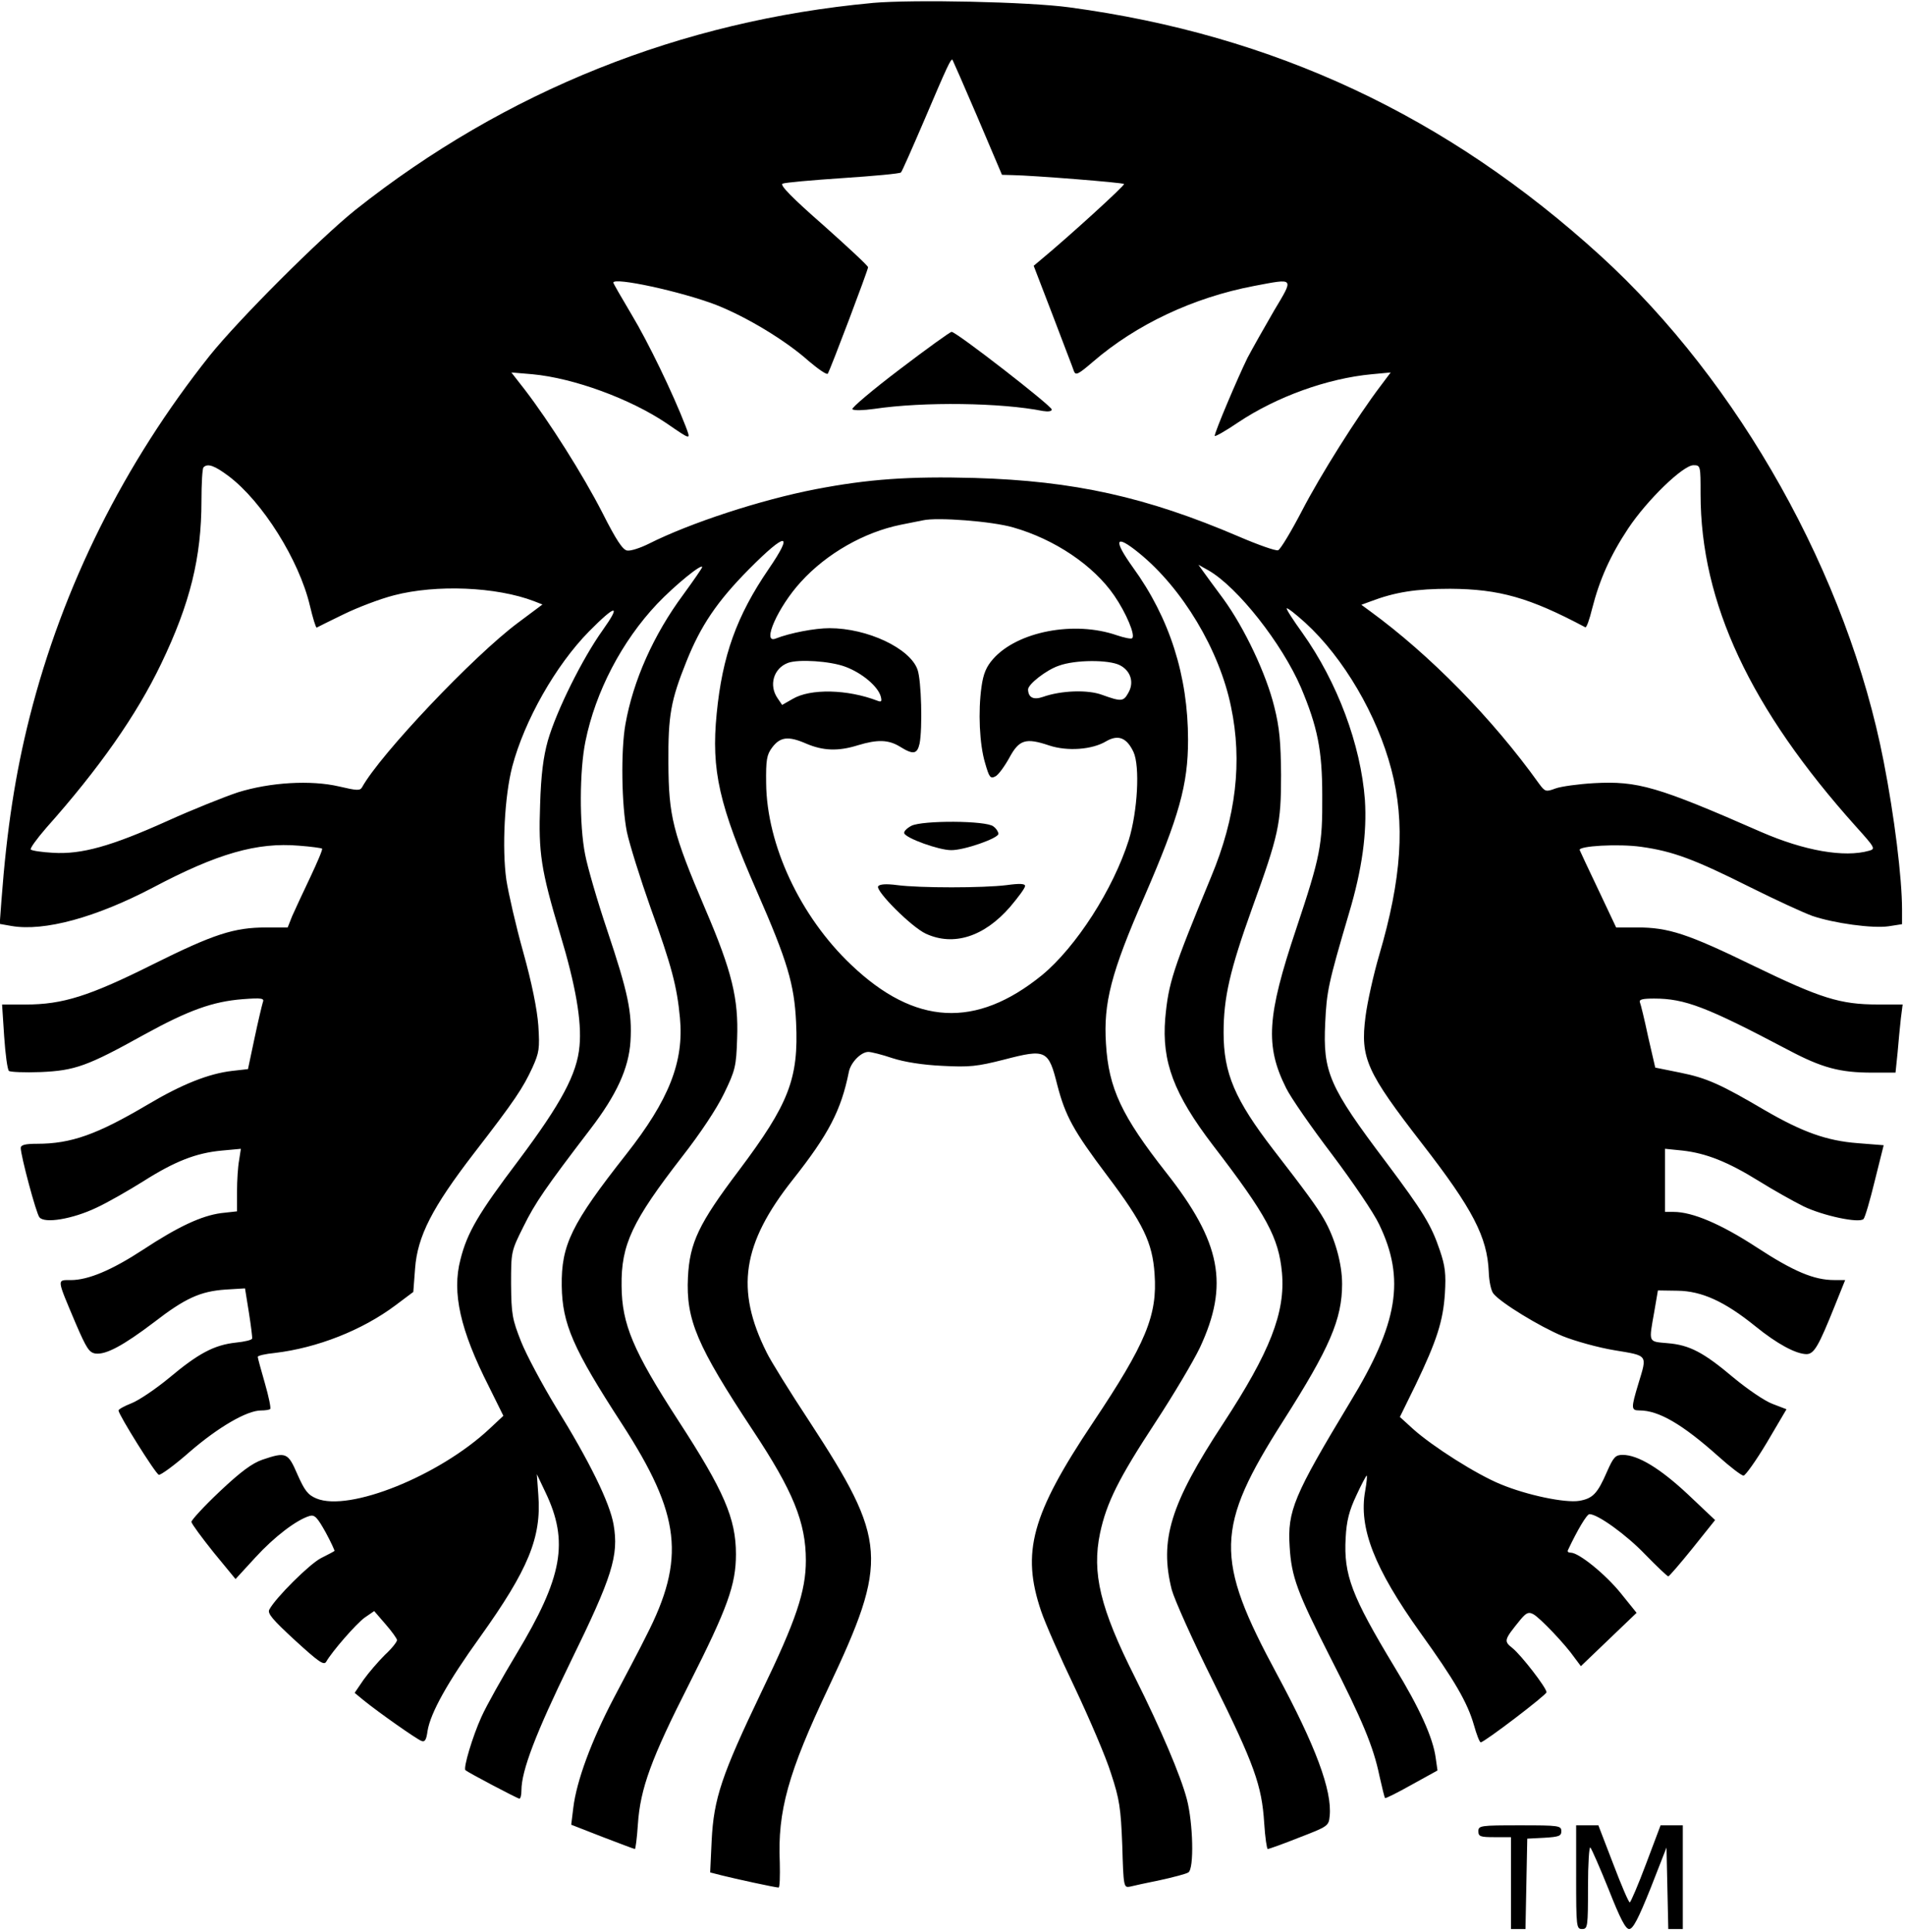<?xml version="1.0" standalone="no"?>
<!DOCTYPE svg PUBLIC "-//W3C//DTD SVG 20010904//EN"
 "http://www.w3.org/TR/2001/REC-SVG-20010904/DTD/svg10.dtd">
<svg version="1.0" xmlns="http://www.w3.org/2000/svg"
 width="643pt" height="652pt" viewBox="0 0 643 652"
 preserveAspectRatio="xMidYMid meet">
<g transform="translate(0,652) scale(0.1,-0.1)"
fill="#000000" stroke="none">
<path d="M2945 6510 c-647 -60 -1239 -297 -1745 -698 -122 -98 -394 -370 -492
-492 -290 -365 -496 -778 -608 -1220 -48 -190 -77 -377 -95 -617 l-6 -81 40
-7 c111 -19 285 29 476 129 219 116 353 154 494 142 41 -3 76 -8 78 -10 3 -2
-16 -46 -40 -97 -25 -52 -52 -111 -61 -131 l-15 -38 -72 0 c-109 0 -177 -22
-384 -125 -214 -107 -304 -135 -428 -135 l-80 0 7 -107 c4 -60 11 -112 16
-117 4 -4 53 -6 107 -4 116 5 158 20 349 126 151 83 232 112 333 120 66 5 74
3 68 -11 -3 -10 -16 -64 -28 -121 l-22 -104 -53 -6 c-79 -9 -170 -45 -286
-114 -171 -101 -258 -132 -373 -132 -40 0 -55 -4 -55 -14 0 -26 52 -221 63
-234 17 -22 112 -6 192 32 39 18 110 59 158 89 107 68 179 96 265 104 l65 6
-6 -39 c-4 -21 -7 -69 -7 -105 l0 -67 -54 -6 c-66 -9 -144 -45 -264 -124 -104
-68 -184 -102 -243 -102 -48 0 -48 7 16 -145 37 -86 46 -100 68 -103 35 -4 93
27 196 105 106 82 157 105 242 111 l66 4 13 -81 c7 -44 12 -84 11 -88 0 -5
-25 -11 -55 -14 -73 -8 -126 -36 -225 -119 -46 -38 -104 -77 -128 -86 -23 -9
-43 -20 -43 -24 0 -14 125 -214 136 -217 6 -2 54 33 105 78 95 82 192 139 240
139 14 0 28 2 31 5 3 3 -5 42 -18 87 -13 45 -24 85 -24 89 0 4 26 10 57 13
144 17 296 77 408 161 l60 45 6 79 c8 109 58 206 198 388 140 181 166 221 198
290 23 51 25 64 20 142 -4 55 -22 144 -51 248 -25 89 -50 199 -57 244 -15 107
-6 282 20 382 41 155 146 341 259 456 91 92 110 94 46 4 -68 -95 -156 -272
-185 -373 -15 -54 -23 -114 -26 -216 -6 -162 3 -220 67 -434 53 -175 74 -297
66 -380 -8 -94 -62 -194 -205 -385 -136 -180 -174 -244 -197 -336 -29 -111 -1
-237 96 -428 l49 -99 -47 -44 c-170 -159 -474 -281 -584 -235 -29 12 -40 27
-64 81 -32 74 -38 77 -118 50 -35 -12 -74 -41 -144 -107 -54 -51 -96 -97 -96
-103 1 -7 35 -53 75 -103 l74 -90 67 73 c64 70 139 127 183 140 17 5 26 -5 54
-55 18 -33 31 -62 30 -63 -2 -2 -23 -13 -45 -24 -38 -19 -154 -134 -175 -174
-7 -13 11 -34 87 -104 80 -73 97 -85 105 -72 20 35 101 128 130 149 l32 22 38
-44 c21 -24 39 -49 39 -54 0 -6 -18 -29 -41 -50 -22 -22 -55 -60 -72 -84 l-30
-44 29 -24 c53 -43 180 -132 196 -138 12 -5 17 3 21 33 10 62 69 167 177 317
163 228 208 336 197 480 l-5 70 29 -61 c80 -167 58 -287 -98 -546 -47 -78
-101 -174 -118 -212 -30 -66 -62 -173 -54 -180 9 -8 176 -96 182 -96 4 0 7 12
7 28 0 66 48 192 165 432 142 290 164 360 146 465 -13 74 -81 213 -195 397
-46 76 -99 175 -117 220 -30 76 -33 92 -34 194 0 110 0 111 42 195 39 79 73
129 226 329 88 115 129 204 135 295 6 99 -8 165 -79 377 -33 98 -66 212 -74
254 -20 100 -19 285 1 382 34 168 123 338 242 464 59 62 152 138 152 124 0 -3
-29 -45 -64 -93 -100 -135 -169 -290 -195 -437 -16 -89 -13 -275 5 -364 9 -42
45 -157 80 -256 71 -196 89 -265 99 -371 14 -148 -37 -277 -181 -460 -185
-235 -220 -306 -218 -445 2 -128 38 -211 203 -465 199 -307 216 -455 82 -716
-20 -41 -70 -135 -109 -209 -76 -145 -126 -280 -137 -371 l-7 -57 105 -41 c58
-22 107 -41 110 -41 2 0 7 37 10 83 8 121 45 222 173 474 130 257 158 335 158
438 0 120 -40 213 -194 450 -153 236 -191 326 -192 455 -2 140 36 219 204 436
61 78 117 162 142 214 38 78 41 92 44 185 5 134 -17 226 -107 436 -111 260
-124 315 -125 494 -1 161 8 211 61 343 48 120 103 202 211 311 126 127 153
127 66 0 -108 -158 -156 -293 -175 -487 -19 -192 8 -309 136 -601 103 -235
126 -313 132 -441 9 -190 -24 -275 -193 -500 -136 -180 -166 -244 -172 -360
-7 -144 30 -231 219 -517 136 -205 179 -311 179 -439 0 -104 -33 -202 -149
-442 -135 -282 -162 -361 -169 -504 l-5 -107 39 -10 c43 -11 181 -41 192 -41
4 0 5 38 4 84 -8 173 28 303 164 590 204 432 199 496 -64 899 -66 100 -131
205 -144 232 -107 213 -83 368 88 584 121 153 163 234 189 363 6 32 41 68 66
68 9 0 46 -9 81 -21 40 -13 102 -23 168 -26 93 -5 118 -2 209 21 142 37 150
33 180 -87 27 -103 54 -153 167 -303 123 -163 154 -228 161 -333 10 -140 -29
-234 -208 -502 -208 -311 -242 -438 -175 -636 13 -39 64 -155 114 -259 49
-104 105 -234 122 -289 29 -88 33 -117 38 -243 4 -140 5 -143 26 -139 11 3 58
13 102 22 45 10 88 21 95 26 20 12 16 167 -5 247 -21 80 -88 237 -175 411
-118 234 -146 353 -118 487 22 103 63 185 187 374 61 93 128 206 150 252 99
212 72 355 -114 591 -150 191 -194 284 -203 434 -9 138 17 240 130 498 117
270 147 377 147 528 0 216 -62 411 -186 582 -68 95 -60 114 20 49 147 -119
272 -328 311 -519 39 -185 17 -373 -67 -574 -130 -315 -144 -358 -155 -478
-12 -146 29 -255 161 -428 182 -237 222 -312 233 -430 12 -134 -40 -267 -199
-510 -178 -271 -215 -393 -173 -560 9 -33 71 -172 140 -310 139 -280 164 -351
172 -477 3 -49 9 -88 12 -88 4 0 52 17 107 39 96 37 99 39 102 72 9 86 -48
238 -178 479 -211 391 -209 494 22 856 156 245 198 342 198 461 0 68 -24 155
-62 220 -23 40 -60 91 -170 233 -130 169 -168 258 -168 395 0 118 21 210 96
419 90 249 98 284 98 451 -1 110 -5 159 -23 230 -27 110 -100 265 -172 364
-30 40 -61 83 -69 94 l-15 21 34 -19 c99 -57 248 -247 312 -395 56 -133 72
-211 72 -365 1 -168 -6 -204 -88 -450 -99 -295 -105 -395 -34 -537 15 -31 85
-132 155 -224 70 -93 142 -199 159 -236 89 -184 64 -334 -98 -600 -190 -315
-212 -367 -204 -488 6 -102 26 -154 135 -369 111 -217 148 -307 168 -404 9
-40 17 -73 19 -75 2 -2 42 18 90 45 l87 48 -6 42 c-9 68 -54 168 -139 307
-145 240 -172 311 -165 436 3 58 12 92 36 143 17 37 33 67 35 67 2 0 0 -23 -5
-51 -23 -125 31 -262 186 -479 115 -160 159 -235 181 -312 9 -32 19 -58 23
-58 12 0 222 160 222 169 0 15 -86 126 -115 149 -30 24 -29 27 27 96 20 24 28
27 44 18 22 -12 108 -102 139 -147 l21 -28 94 90 94 90 -54 67 c-52 64 -141
136 -168 136 -8 0 -12 3 -10 8 32 68 64 122 73 122 28 0 125 -70 188 -136 40
-41 75 -74 78 -74 3 0 40 43 82 95 l76 95 -92 87 c-93 87 -168 133 -220 133
-24 0 -31 -7 -53 -57 -32 -74 -48 -90 -93 -98 -48 -8 -177 19 -266 56 -81 33
-229 127 -295 186 l-45 41 53 108 c72 150 93 216 99 309 4 66 1 92 -17 145
-29 86 -56 130 -181 297 -194 257 -214 305 -206 471 5 106 10 132 80 369 45
150 61 272 54 383 -14 187 -93 398 -211 564 -31 43 -55 80 -53 83 3 2 31 -20
63 -49 129 -118 242 -311 290 -494 48 -181 35 -370 -41 -628 -19 -65 -40 -159
-46 -207 -18 -140 3 -186 192 -430 170 -219 219 -314 224 -431 1 -32 8 -65 16
-74 25 -31 156 -111 233 -143 42 -17 121 -39 176 -48 114 -19 110 -14 80 -113
-25 -83 -25 -90 4 -90 65 0 145 -47 265 -154 40 -36 79 -66 86 -66 6 0 42 50
79 112 l66 112 -47 18 c-27 10 -85 50 -131 88 -102 86 -149 111 -224 117 -66
6 -63 0 -44 108 l12 70 66 -1 c82 -1 159 -36 263 -120 74 -60 136 -93 172 -94
26 0 41 26 96 163 l35 87 -37 0 c-68 0 -137 29 -261 110 -121 79 -217 120
-281 120 l-29 0 0 106 0 107 59 -6 c80 -9 153 -38 258 -103 48 -30 116 -68
150 -85 66 -32 188 -58 203 -43 5 5 22 63 38 129 l30 120 -88 7 c-105 8 -187
38 -313 111 -148 87 -196 109 -286 127 l-84 17 -24 104 c-12 57 -25 110 -28
117 -3 9 10 12 48 12 104 0 177 -28 452 -173 115 -61 175 -77 285 -77 l78 0 7
68 c3 37 8 88 11 115 l6 47 -84 0 c-127 0 -193 21 -418 130 -224 109 -288 130
-395 130 l-70 0 -60 127 c-33 69 -61 129 -63 134 -6 14 131 22 208 11 107 -15
179 -42 365 -135 88 -44 184 -88 212 -98 73 -25 204 -43 258 -35 l45 7 0 49
c0 107 -26 316 -62 500 -122 628 -487 1279 -955 1706 -519 473 -1103 746
-1793 839 -139 19 -527 27 -665 15z m355 -387 l82 -193 37 -1 c65 -1 371 -25
375 -30 4 -4 -187 -178 -280 -255 l-25 -21 65 -169 c35 -93 68 -177 71 -187 6
-15 15 -10 64 32 146 126 339 217 544 256 138 26 135 30 67 -84 -32 -55 -72
-126 -89 -158 -33 -67 -111 -251 -111 -264 0 -4 36 16 80 46 129 86 300 148
450 162 l64 6 -33 -44 c-80 -105 -205 -304 -266 -422 -37 -71 -73 -131 -81
-134 -7 -3 -67 18 -132 46 -313 134 -556 188 -893 198 -221 6 -359 -4 -536
-38 -186 -36 -424 -114 -563 -184 -28 -14 -61 -25 -73 -23 -15 2 -37 35 -84
128 -65 127 -179 307 -261 414 l-46 59 71 -6 c140 -13 330 -83 452 -165 86
-59 83 -58 65 -10 -43 111 -126 283 -182 376 -34 57 -62 106 -62 108 0 20 230
-30 347 -75 102 -40 235 -120 312 -189 33 -28 62 -48 65 -43 9 14 136 350 136
359 0 5 -68 68 -151 142 -104 91 -147 135 -138 140 8 4 100 12 204 19 105 7
193 15 196 19 4 4 39 84 79 177 77 181 90 209 95 203 1 -1 40 -90 85 -195z
m-2528 -1210 c114 -86 238 -284 274 -437 10 -42 20 -75 23 -74 3 2 44 22 91
45 47 23 123 52 170 64 142 37 345 29 473 -20 l28 -11 -83 -62 c-149 -111
-464 -443 -526 -555 -7 -12 -18 -11 -78 3 -95 22 -232 14 -341 -20 -45 -15
-153 -58 -239 -97 -189 -85 -289 -113 -385 -107 -37 2 -71 7 -75 11 -4 3 20
36 52 73 179 201 305 381 388 554 98 204 136 359 136 550 0 59 3 110 7 113 14
14 37 6 85 -30z m4968 -60 c0 -367 168 -725 525 -1123 64 -71 66 -75 44 -81
-84 -24 -219 0 -364 63 -351 154 -417 173 -565 165 -52 -3 -111 -11 -130 -18
-32 -12 -35 -11 -55 16 -158 221 -370 436 -570 582 l-30 22 30 11 c84 32 155
43 270 43 166 -1 268 -30 456 -130 4 -2 14 26 23 63 25 98 61 179 122 271 64
96 185 213 220 213 24 0 24 -2 24 -97z m-2320 -113 c140 -40 271 -128 341
-230 40 -58 73 -136 60 -144 -4 -3 -27 2 -51 10 -144 50 -336 13 -418 -80 -23
-26 -33 -50 -39 -93 -12 -84 -7 -195 12 -258 14 -49 18 -54 35 -45 10 5 31 34
47 63 33 61 55 68 135 41 61 -20 144 -14 191 14 41 24 70 13 93 -36 22 -48 14
-199 -16 -297 -53 -167 -178 -361 -293 -456 -223 -181 -429 -170 -644 35 -172
163 -285 405 -287 613 -1 78 2 96 20 120 27 36 54 40 114 14 58 -25 109 -27
176 -6 66 20 103 19 142 -5 45 -28 58 -25 66 11 10 52 6 212 -7 249 -25 72
-169 140 -297 140 -50 0 -133 -16 -182 -35 -48 -19 8 107 85 191 87 96 214
168 337 193 30 6 64 13 75 15 48 11 233 -3 305 -24z m-567 -470 c57 -21 111
-67 120 -101 4 -16 2 -19 -11 -14 -101 39 -227 42 -287 6 l-35 -20 -15 22
c-31 44 -14 102 35 120 36 13 142 6 193 -13z m927 5 c37 -19 49 -59 28 -94
-16 -29 -24 -29 -88 -6 -48 18 -138 15 -200 -7 -32 -11 -49 -2 -50 25 0 18 62
66 103 80 56 21 170 21 207 2z"/>
<path d="M3036 5273 c-91 -69 -163 -130 -159 -134 5 -5 37 -4 73 1 168 25 430
21 570 -7 19 -3 30 -1 30 5 0 12 -322 262 -338 262 -5 0 -84 -57 -176 -127z"/>
<path d="M3076 3733 c-15 -8 -26 -19 -24 -25 6 -17 117 -57 158 -57 43 -1 160
40 160 55 0 6 -7 18 -17 25 -23 20 -240 21 -277 2z"/>
<path d="M2964 3529 c-9 -16 113 -138 161 -160 93 -43 196 -11 284 90 28 33
51 64 51 71 0 8 -18 9 -62 3 -79 -10 -295 -10 -370 0 -38 5 -59 3 -64 -4z"/>
<path d="M4990 340 c0 -18 7 -20 55 -20 l55 0 0 -155 0 -155 25 0 24 0 3 153
3 152 58 3 c49 3 57 6 57 22 0 19 -8 20 -140 20 -133 0 -140 -1 -140 -20z"/>
<path d="M5320 185 c0 -168 1 -175 20 -175 19 0 20 7 20 142 0 79 4 138 8 133
5 -6 33 -70 62 -142 39 -99 57 -133 69 -133 13 0 31 35 72 137 l54 138 3 -138
3 -137 24 0 25 0 0 175 0 175 -38 0 -37 0 -49 -130 c-27 -72 -52 -130 -55
-130 -4 0 -29 59 -56 130 l-50 130 -37 0 -38 0 0 -175z"/>
</g>
</svg>
